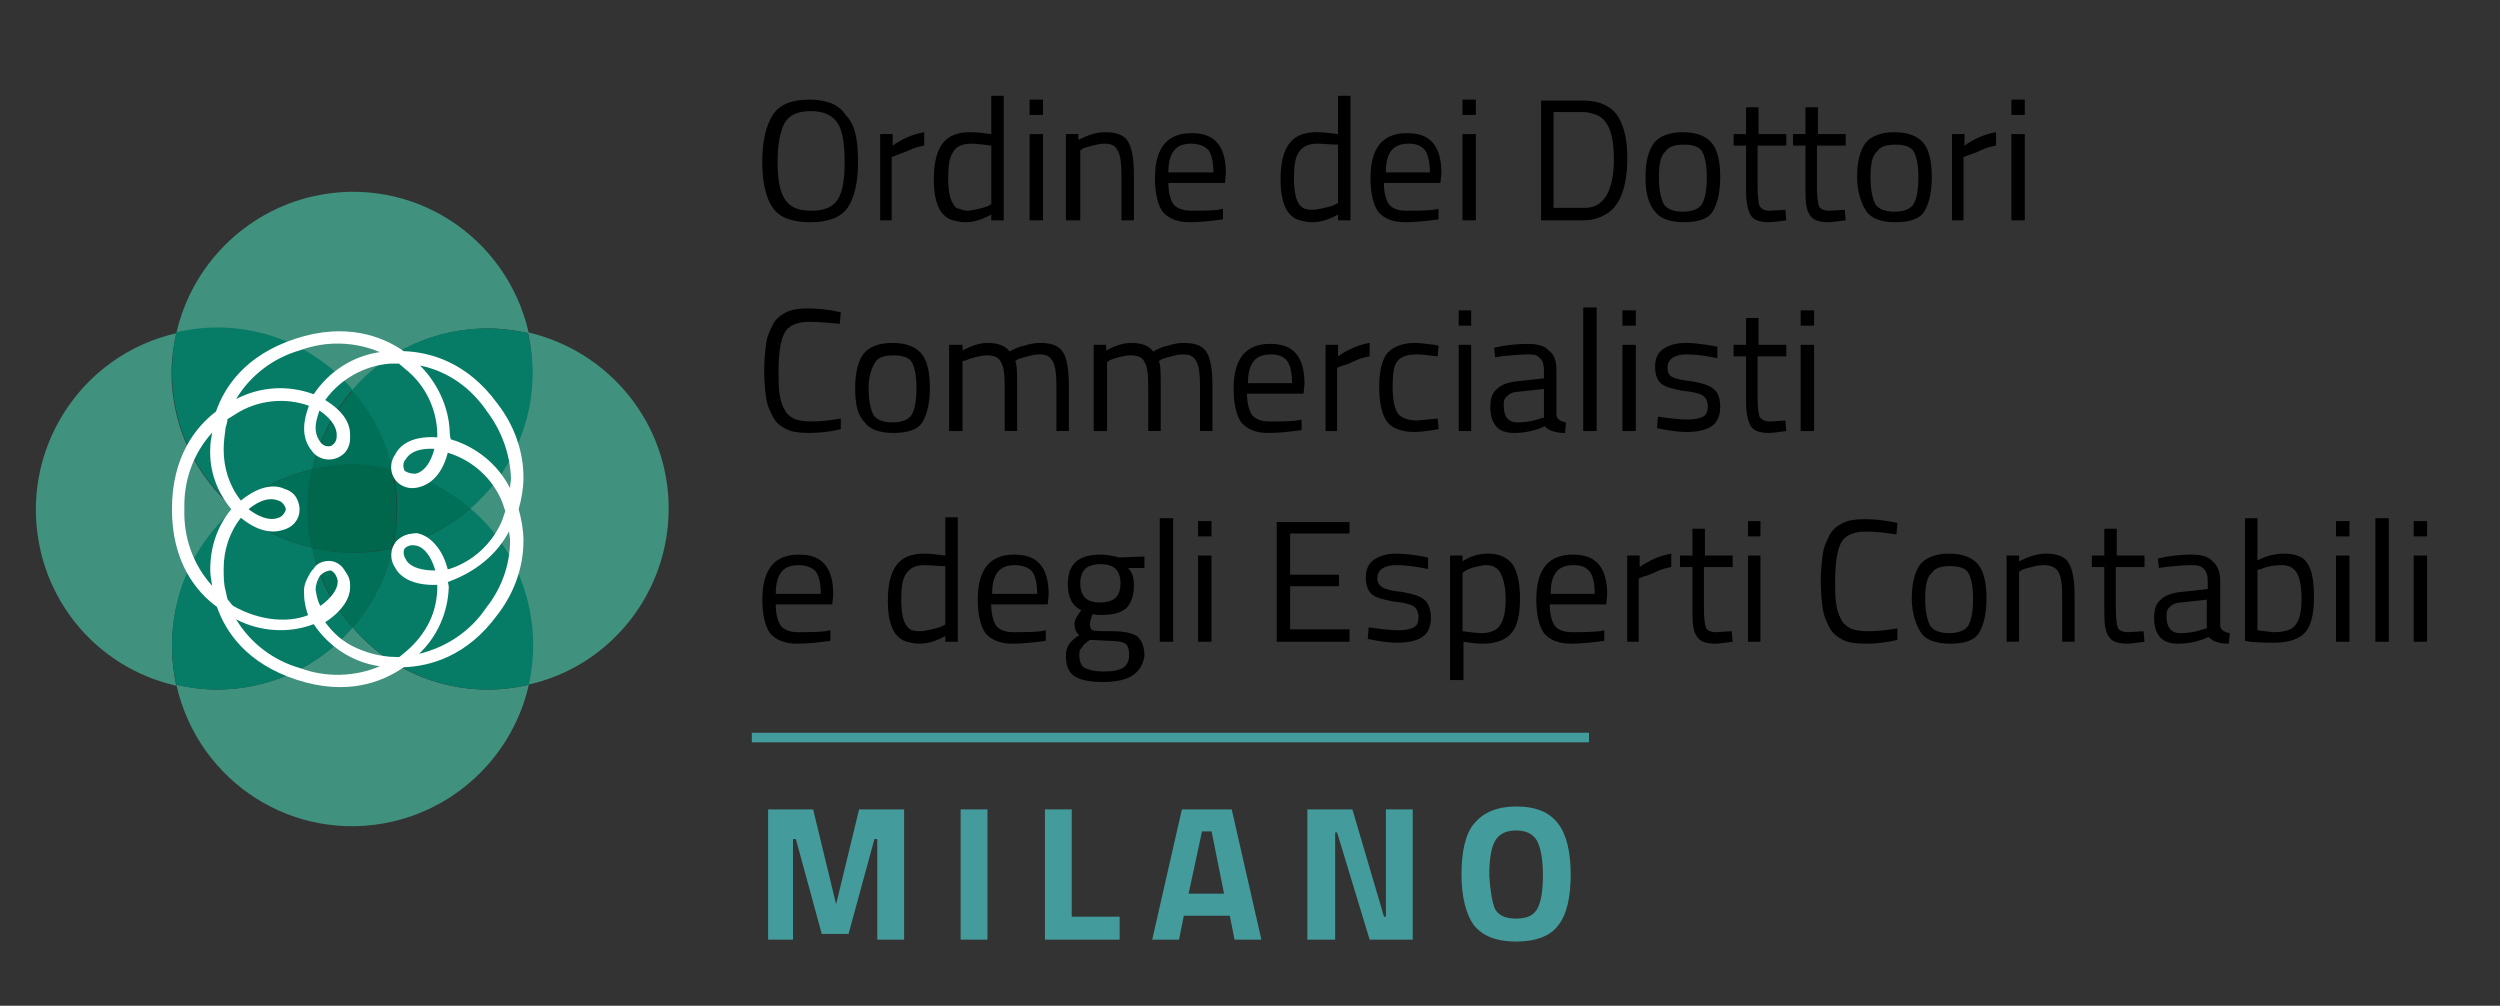 <?xml version="1.0" encoding="UTF-8"?><svg id="Livello_1" xmlns="http://www.w3.org/2000/svg" xmlns:xlink="http://www.w3.org/1999/xlink" viewBox="0 0 261 105"><rect x="0" y="0" width="261" height="105" fill="#333333" stroke="none"/><defs><clipPath id="clippath"><rect y="0" width="261" height="105" fill="none"/></clipPath></defs><g clip-path="url(#clippath)"><g id="b"><g><g><g isolation="isolate"><path d="m89.58,16.9c0,2.2-.4,3.8-1.1,4.8-.7,1-2,1.5-3.9,1.5s-3.2-.5-3.9-1.5-1.1-2.6-1.1-4.8.4-3.8,1.1-4.9c.7-1.1,2-1.6,3.8-1.6s3.1.5,3.8,1.6c1,1,1.3,2.6,1.3,4.9Zm-8.4-.1c0,1.8.2,3.1.7,3.9.5.9,1.4,1.3,2.8,1.3s2.3-.4,2.8-1.2.7-2.1.7-3.9-.2-3.2-.7-4-1.4-1.3-2.8-1.3-2.3.4-2.8,1.3c-.4.8-.7,2.1-.7,3.9Z"/><path d="m91.89,23v-9h1.3v1.2c1-.7,2.1-1.2,3.3-1.4v1.4c-.5.1-1,.2-1.6.5-.5.2-1,.4-1.3.5l-.5.2v6.6h-1.2Z"/><path d="m104.79,10.1v12.9h-1.3v-.6c-.9.5-1.8.8-2.7.8-.5,0-.9-.1-1.3-.2s-.7-.3-1-.6c-.6-.6-1-1.8-1-3.6s.3-3,.9-3.8,1.5-1.2,2.9-1.2c.7,0,1.4.1,2.2.2v-4h1.3v.1Zm-4.6,11.7c.2.1.5.2.8.2s.7-.1,1.2-.2c.4-.1.8-.2,1-.3l.3-.2v-6.1c-.8-.1-1.5-.2-2.1-.2-.9,0-1.6.3-1.9.9-.4.6-.5,1.5-.5,2.7,0,1.4.2,2.3.6,2.8.1.2.3.4.6.4Z"/><path d="m107.49,12v-1.6h1.4v1.6h-1.4Zm0,11v-9h1.4v9h-1.4Z"/><path d="m112.68,23h-1.4v-9h1.3v.6c1-.5,1.9-.8,2.8-.8,1.2,0,2,.3,2.4,1s.6,1.8.6,3.5v4.7h-1.3v-4.7c0-1.2-.1-2.1-.4-2.6s-.6-.7-1.4-.7c-.4,0-.8.1-1.2.2-.4.1-.8.2-1,.3l-.3.2v7.3h-.1Z"/><path d="m127.18,21.9l.5-.1v1.1c-1.4.2-2.5.3-3.5.3-1.3,0-2.2-.4-2.8-1.1-.5-.7-.8-1.9-.8-3.5,0-3.2,1.3-4.7,3.8-4.7,1.2,0,2.1.3,2.7,1s.9,1.7.9,3.2l-.1,1h-5.9c0,1,.2,1.7.5,2.2.4.5,1.1.7,2,.7s1.8,0,2.7-.1Zm-.5-3.9c0-1.1-.2-1.9-.5-2.3s-1-.7-1.8-.7-1.4.2-1.8.7-.6,1.2-.6,2.3h4.7Z"/><path d="m140.99,10.1v12.9h-1.3v-.6c-.9.5-1.8.8-2.7.8-.5,0-.9-.1-1.3-.2s-.7-.3-1-.6c-.6-.6-1-1.8-1-3.6s.3-3,.9-3.8,1.5-1.2,2.9-1.2c.7,0,1.4.1,2.2.2v-4h1.3v.1Zm-4.7,11.7c.2.1.5.1.8.1s.7-.1,1.2-.2c.4-.1.8-.2,1-.3l.4-.2v-6.1c-.8,0-1.5-.1-2.2-.1-.9,0-1.5.3-1.9.9s-.5,1.5-.5,2.7c0,1.4.2,2.3.6,2.8.2.2.4.4.6.4Z"/><path d="m149.68,21.9l.5-.1v1.1c-1.4.2-2.5.3-3.5.3-1.3,0-2.2-.4-2.8-1.1-.5-.7-.8-1.9-.8-3.5,0-3.2,1.3-4.7,3.8-4.7,1.2,0,2.1.3,2.7,1s.9,1.7.9,3.2l-.1,1h-5.9c0,1,.2,1.7.5,2.2.4.5,1,.7,1.9.7,1,0,1.9,0,2.8-.1Zm-.4-3.9c0-1.1-.2-1.9-.5-2.3-.4-.5-.9-.7-1.7-.7s-1.4.2-1.8.7-.6,1.2-.6,2.3h4.6Z"/><path d="m152.68,12v-1.6h1.4v1.6h-1.4Zm0,11v-9h1.4v9h-1.4Z"/><path d="m165.29,23h-4.4v-12.5h4.4c2,0,3.4.8,4,2.4.4.9.6,2.1.6,3.6,0,3.1-.8,5.1-2.3,5.9-.7.4-1.4.6-2.3.6Zm3.2-6.4c0-2.4-.5-3.9-1.6-4.5-.4-.2-1-.4-1.6-.4h-3.1v10h3.1c2.1.1,3.2-1.7,3.2-5.1Z"/><path d="m171.79,18.5c0-1.6.3-2.8.9-3.6.6-.7,1.6-1.1,3-1.1s2.4.4,3,1.1c.6.7.9,1.9.9,3.6,0,1.6-.3,2.8-.8,3.6s-1.6,1.1-3,1.1-2.5-.4-3-1.1c-.7-.8-1-2-1-3.6Zm1.4,0c0,1.3.2,2.2.5,2.8.3.5,1,.8,2,.8s1.7-.3,2-.8.5-1.4.5-2.8c0-1.3-.2-2.2-.5-2.7s-1-.7-1.9-.7-1.6.2-1.9.7c-.5.4-.7,1.3-.7,2.7Z"/><path d="m186.29,15.2h-2.8v4.3c0,1,.1,1.7.2,2,.2.3.5.5,1.1.5l1.6-.1.1,1.1c-.8.1-1.4.2-1.8.2-.9,0-1.6-.2-1.9-.7s-.5-1.3-.5-2.6v-4.7h-1.3v-1.2h1.3v-2.8h1.3v2.8h2.9v1.2h-.2Z"/><path d="m192.59,15.2h-2.9v4.3c0,1,.1,1.7.2,2,.1.3.5.5,1.1.5l1.6-.1.1,1.1c-.8.1-1.4.2-1.8.2-.9,0-1.6-.2-1.9-.7-.4-.5-.5-1.3-.5-2.6v-4.7h-1.3v-1.2h1.3v-2.8h1.3v2.8h2.9v1.2h-.1Z"/><path d="m193.88,18.5c0-1.6.3-2.8.9-3.6.6-.7,1.6-1.1,3-1.1s2.4.4,3,1.1c.6.7.9,1.9.9,3.6,0,1.6-.3,2.8-.8,3.6s-1.6,1.1-3,1.1c-1.5,0-2.5-.4-3-1.1s-1-2-1-3.6Zm1.4,0c0,1.3.2,2.2.5,2.8.3.5,1,.8,2,.8s1.7-.3,2-.8.5-1.4.5-2.8c0-1.3-.2-2.2-.5-2.7s-1-.7-1.9-.7-1.6.2-1.9.7c-.5.4-.7,1.3-.7,2.7Z"/><path d="m203.79,23v-9h1.3v1.2c1-.7,2.1-1.2,3.3-1.4v1.4c-.5.1-1,.2-1.6.5s-1,.4-1.3.5l-.5.2v6.6h-1.2Z"/><path d="m209.99,12v-1.6h1.4v1.6h-1.4Zm0,11v-9h1.4v9h-1.4Z"/></g><g isolation="isolate"><path d="m87.78,44.8c-1.2.3-2.3.4-3.3.4s-1.8-.1-2.4-.4c-.6-.3-1.1-.7-1.4-1.3-.3-.6-.6-1.2-.7-2-.1-.7-.2-1.7-.2-2.8s.1-2,.2-2.8.4-1.4.7-2,.8-1,1.4-1.3c.6-.3,1.4-.4,2.3-.4s2.1.1,3.4.4l-.1,1.2c-1.2-.1-2.2-.2-3.2-.2-1.3,0-2.2.4-2.6,1.2-.4.8-.6,2.1-.6,4,0,.9,0,1.7.1,2.3.1.6.2,1.1.5,1.6.2.5.6.8,1,1s1.1.3,1.9.3,1.8-.1,3-.3v1.1Z"/><path d="m89.28,40.5c0-1.6.3-2.8.9-3.6.6-.7,1.6-1.1,3-1.1s2.4.4,3,1.1.9,1.9.9,3.6c0,1.6-.3,2.8-.8,3.6s-1.6,1.1-3,1.1c-1.5,0-2.5-.4-3-1.1-.8-.8-1-2-1-3.6Zm1.4,0c0,1.3.2,2.2.5,2.8.3.5,1,.8,2,.8s1.7-.3,2-.8c.3-.5.5-1.4.5-2.8,0-1.3-.2-2.2-.5-2.7s-1-.7-1.9-.7-1.6.2-1.9.7-.7,1.3-.7,2.7Z"/><path d="m100.49,45h-1.4v-9h1.4v.6c.9-.5,1.8-.8,2.6-.8,1.1,0,1.9.3,2.3.9.4-.2.9-.5,1.5-.6.6-.2,1.2-.3,1.7-.3,1.2,0,2,.3,2.4,1,.4.6.6,1.8.6,3.5v4.7h-1.3v-4.7c0-1.2-.1-2.1-.4-2.6s-.6-.7-1.4-.7c-.4,0-.8.1-1.2.2s-.7.2-1,.3l-.3.2c.2.4.2,1.3.2,2.6v4.7h-1.3v-4.6c0-1.3-.1-2.2-.4-2.6-.2-.5-.7-.7-1.5-.7-.4,0-.8.1-1.2.2s-.7.2-.9.3l-.4.1v7.3Z"/><path d="m115.58,45h-1.4v-9h1.3v.6c.9-.5,1.8-.8,2.6-.8,1.1,0,1.9.3,2.3.9.4-.2.9-.5,1.5-.6.6-.2,1.2-.3,1.7-.3,1.2,0,2,.3,2.4,1,.4.6.6,1.8.6,3.5v4.7h-1.3v-4.7c0-1.2-.1-2.1-.4-2.6s-.6-.7-1.4-.7c-.4,0-.8.1-1.2.2s-.7.2-1,.3l-.3.2c.2.4.2,1.3.2,2.6v4.7h-1.3v-4.6c0-1.3-.1-2.2-.4-2.6-.2-.5-.7-.7-1.5-.7-.4,0-.8.1-1.2.2s-.7.2-.9.3l-.3.2s0,7.2,0,7.2Z"/><path d="m135.39,43.9l.5-.1v1.1c-1.4.2-2.5.3-3.5.3-1.3,0-2.2-.4-2.8-1.1-.5-.7-.8-1.9-.8-3.5,0-3.2,1.3-4.7,3.8-4.7,1.2,0,2.1.3,2.7,1s.9,1.7.9,3.2l-.1,1h-5.9c0,1,.2,1.7.5,2.2.4.5,1,.7,1.9.7,1,0,1.9,0,2.8-.1Zm-.5-3.9c0-1.1-.2-1.9-.5-2.3-.4-.5-.9-.7-1.7-.7s-1.4.2-1.8.7-.6,1.2-.6,2.3h4.6Z"/><path d="m138.39,45v-9h1.3v1.2c1-.7,2.1-1.2,3.3-1.4v1.4c-.5.1-1,.2-1.6.5s-1,.4-1.3.5l-.5.2v6.6h-1.2Z"/><path d="m147.79,35.8c.4,0,1.1.1,2,.2l.4.1-.1,1.1c-1-.1-1.7-.2-2.1-.2-1,0-1.7.2-2.1.7s-.5,1.4-.5,2.7.2,2.2.5,2.7,1.1.8,2.1.8l2.1-.2.1,1.1c-1.1.2-2,.3-2.5.3-1.4,0-2.4-.4-2.9-1.1s-.8-1.9-.8-3.6.3-2.9.9-3.6c.6-.6,1.5-1,2.9-1Z"/><path d="m152.29,34v-1.6h1.3v1.6h-1.3Zm0,11v-9h1.3v9h-1.3Z"/><path d="m162.49,38.7v4.6c0,.4.4.7,1,.8l-.1,1.1c-.9,0-1.7-.2-2.1-.7-1.1.5-2.2.7-3.2.7-.8,0-1.5-.2-1.9-.7s-.6-1.1-.6-2,.2-1.5.7-1.9c.4-.4,1.1-.7,2.1-.8l2.8-.3v-.8c0-.6-.1-1-.4-1.3s-.6-.4-1.1-.4c-1,0-2,.1-3,.2l-.6.1-.1-1c1.3-.3,2.5-.4,3.5-.4s1.8.2,2.2.7c.6.4.8,1.1.8,2.1Zm-5.5,3.7c0,1.1.5,1.7,1.4,1.7.8,0,1.6-.1,2.4-.4l.4-.1v-3l-2.7.3c-.5,0-.9.2-1.2.5s-.3.5-.3,1Z"/><path d="m165.29,45v-12.9h1.4v12.9h-1.4Z"/><path d="m169.38,34v-1.6h1.4v1.6h-1.4Zm0,11v-9h1.4v9h-1.4Z"/><path d="m176.09,37c-1.3,0-2,.5-2,1.4,0,.4.1.7.4.9s1,.4,2.1.5c1.1.2,1.8.4,2.3.8s.7,1,.7,1.9-.3,1.6-.9,2c-.6.4-1.5.6-2.6.6-.7,0-1.6-.1-2.6-.3l-.5-.1.1-1.2c1.4.2,2.4.3,3.1.3s1.2-.1,1.6-.3c.4-.2.5-.6.5-1.1s-.2-.9-.5-1.1-1-.4-2.1-.5c-1.1-.2-1.8-.4-2.2-.7-.4-.3-.7-.9-.7-1.8s.3-1.5.9-1.9,1.4-.6,2.3-.6c.7,0,1.6.1,2.8.3l.5.1v1.2c-1.3-.3-2.4-.4-3.2-.4Z"/><path d="m186.29,37.2h-2.8v4.3c0,1,.1,1.7.2,2,.2.3.5.5,1.1.5l1.6-.1.1,1.1c-.8.1-1.4.2-1.8.2-.9,0-1.6-.2-1.9-.7s-.5-1.3-.5-2.6v-4.7h-1.3v-1.2h1.3v-2.8h1.3v2.8h2.9v1.2h-.2Z"/><path d="m187.99,34v-1.6h1.4v1.6h-1.4Zm0,11v-9h1.4v9h-1.4Z"/></g><g isolation="isolate"><path d="m86.19,65.9l.5-.1v1.1c-1.4.2-2.5.3-3.5.3-1.3,0-2.2-.4-2.8-1.1-.5-.7-.8-1.9-.8-3.5,0-3.2,1.3-4.7,3.8-4.7,1.2,0,2.1.3,2.7,1s.9,1.7.9,3.2l-.1,1h-5.9c0,1,.2,1.7.5,2.2.4.5,1,.7,1.9.7s1.9,0,2.8-.1Zm-.5-3.9c0-1.1-.2-1.9-.5-2.3s-1-.7-1.8-.7-1.4.2-1.8.7c-.4.5-.6,1.2-.6,2.3h4.7Z"/><path d="m99.99,54.1v12.9h-1.3v-.6c-.9.5-1.8.8-2.7.8-.5,0-.9-.1-1.3-.2-.4-.1-.7-.3-1-.6-.6-.6-1-1.8-1-3.6s.3-3,.9-3.8c.6-.8,1.5-1.2,2.9-1.2.7,0,1.4.1,2.2.2v-4h1.3v.1Zm-4.7,11.7c.2.1.5.1.8.1s.7-.1,1.2-.2c.4-.1.8-.2,1-.3l.4-.2v-6.1c-.8,0-1.5-.1-2.2-.1-.9,0-1.5.3-1.9.9-.4.6-.5,1.5-.5,2.7,0,1.4.2,2.3.6,2.8.2.2.4.4.6.4Z"/><path d="m108.68,65.9l.5-.1v1.1c-1.4.2-2.5.3-3.5.3-1.3,0-2.2-.4-2.8-1.1-.5-.7-.8-1.9-.8-3.5,0-3.2,1.3-4.7,3.8-4.7,1.2,0,2.1.3,2.7,1s.9,1.7.9,3.2l-.1,1h-5.9c0,1,.2,1.7.5,2.2.4.5,1,.7,1.9.7s1.9,0,2.8-.1Zm-.4-3.9c0-1.1-.2-1.9-.5-2.3s-1-.7-1.8-.7-1.4.2-1.8.7-.6,1.2-.6,2.3h4.7Z"/><path d="m115.18,71.2c-1.4,0-2.4-.2-3-.6-.6-.4-.9-1.1-.9-2.1,0-.5.1-.9.3-1.2.2-.3.6-.7,1.1-1-.3-.2-.5-.6-.5-1.2,0-.2.1-.6.5-1.1l.2-.3c-.9-.4-1.4-1.3-1.4-2.7,0-2.1,1.1-3.1,3.4-3.1.6,0,1.1.1,1.6.2l.3.1,2.7-.1v1.2h-1.7c.4.4.6,1,.6,1.8,0,1.1-.3,1.9-.8,2.4-.6.5-1.4.7-2.6.7-.3,0-.6,0-.9-.1-.2.5-.3.9-.3,1,0,.4.1.6.3.7s.9.1,2.1.1,2,.2,2.5.5c.5.4.8,1.1.8,2.1-.3,1.8-1.6,2.7-4.3,2.7Zm-2.5-2.8c0,.6.2,1.1.5,1.3.4.2,1,.4,2,.4s1.6-.1,2.1-.4c.4-.3.6-.7.6-1.3s-.1-1-.4-1.2-.9-.3-1.8-.3l-1.9-.1c-.4.3-.7.5-.8.8-.3.2-.3.5-.3.8Zm.1-7.5c0,.7.2,1.2.5,1.5s.8.5,1.6.5c.7,0,1.3-.2,1.6-.5.3-.3.5-.8.5-1.5s-.2-1.2-.5-1.5-.8-.5-1.6-.5c-.7,0-1.3.2-1.6.5s-.5.8-.5,1.5Z"/><path d="m121.08,67v-12.9h1.4v12.9h-1.4Z"/><path d="m125.08,56v-1.6h1.4v1.6h-1.4Zm0,11v-9h1.4v9h-1.4Z"/><path d="m133.29,67v-12.5h7.6v1.2h-6.2v4.3h5.1v1.2h-5.1v4.5h6.2v1.3h-7.6Z"/><path d="m145.79,59c-1.3,0-2,.5-2,1.4,0,.4.2.7.5.9s1,.4,2.1.5c1.1.2,1.8.4,2.3.8.4.3.7,1,.7,1.9s-.3,1.6-.9,2-1.5.6-2.6.6c-.7,0-1.6-.1-2.6-.3l-.5-.1.1-1.2c1.4.2,2.4.3,3.1.3s1.2-.1,1.6-.3.5-.6.5-1.1-.2-.9-.5-1.1c-.3-.2-1-.4-2.1-.5-1.1-.2-1.8-.4-2.2-.7-.4-.3-.7-.9-.7-1.8s.3-1.5.9-1.9,1.4-.6,2.3-.6c.7,0,1.7.1,2.8.3l.5.1v1.2c-1.5-.3-2.5-.4-3.3-.4Z"/><path d="m151.39,71v-13h1.3v.6c.9-.6,1.8-.8,2.7-.8,1.1,0,2,.4,2.5,1.1.5.7.8,1.9.8,3.6s-.3,2.9-.9,3.6c-.6.7-1.6,1.1-3,1.1-.7,0-1.4-.1-2-.2v4s-1.4,0-1.4,0Zm3.8-12c-.4,0-.7.1-1.2.2-.4.1-.7.2-1,.4l-.3.2v6.1c.9.1,1.5.2,1.9.2,1,0,1.7-.3,2-.8.4-.6.6-1.5.6-2.7s-.2-2.1-.5-2.7c-.3-.6-.8-.9-1.5-.9Z"/><path d="m166.99,65.9l.5-.1v1.1c-1.4.2-2.5.3-3.5.3-1.3,0-2.2-.4-2.8-1.1-.5-.7-.8-1.9-.8-3.5,0-3.2,1.3-4.7,3.8-4.7,1.2,0,2.1.3,2.7,1,.6.7.9,1.7.9,3.2l-.1,1h-5.9c0,1,.2,1.7.5,2.2.4.5,1,.7,1.9.7.9,0,1.8,0,2.8-.1Zm-.5-3.9c0-1.1-.2-1.9-.5-2.3-.4-.5-.9-.7-1.7-.7s-1.4.2-1.8.7c-.4.5-.6,1.2-.6,2.3h4.6Z"/><path d="m169.88,67v-9h1.3v1.2c1-.7,2.1-1.2,3.3-1.4v1.4c-.5.1-1,.2-1.6.5s-1,.4-1.3.5l-.5.2v6.6h-1.2Z"/><path d="m180.79,59.2h-2.9v4.3c0,1,.1,1.7.2,2,.1.3.5.5,1.1.5l1.6-.1.1,1.1c-.8.1-1.4.2-1.8.2-.9,0-1.6-.2-1.9-.7-.4-.5-.5-1.3-.5-2.6v-4.7h-1.3v-1.2h1.3v-2.8h1.3v2.8h2.9v1.2h-.1Z"/><path d="m182.49,56v-1.6h1.3v1.6h-1.3Zm0,11v-9h1.3v9h-1.3Z"/><path d="m198.09,66.8c-1.2.3-2.3.4-3.3.4s-1.8-.1-2.4-.4c-.6-.3-1.1-.7-1.4-1.3-.3-.6-.6-1.2-.7-2-.1-.7-.2-1.7-.2-2.8s.1-2,.2-2.8.4-1.4.7-2,.8-1,1.4-1.3c.6-.3,1.4-.4,2.3-.4s2.1.1,3.4.4l-.1,1.2c-1.2-.2-2.3-.3-3.2-.3-1.3,0-2.2.4-2.6,1.2s-.6,2.1-.6,4c0,.9,0,1.7.1,2.3s.2,1.1.5,1.6c.2.5.6.8,1,1s1.1.3,1.9.3,1.8-.1,3-.3v1.2Z"/><path d="m199.59,62.5c0-1.6.3-2.8.9-3.6.6-.7,1.6-1.1,3-1.1s2.4.4,3,1.1c.6.7.9,1.9.9,3.6,0,1.6-.3,2.8-.8,3.6s-1.6,1.1-3,1.1c-1.5,0-2.5-.4-3-1.1s-1-2-1-3.6Zm1.4,0c0,1.3.2,2.2.5,2.8.3.5,1,.8,2,.8s1.7-.3,2-.8.5-1.4.5-2.8c0-1.3-.2-2.2-.5-2.7s-1-.7-1.9-.7-1.6.2-1.9.7c-.5.4-.7,1.3-.7,2.7Z"/><path d="m210.79,67h-1.3v-9h1.3v.6c1-.5,1.9-.8,2.8-.8,1.2,0,2,.3,2.4,1s.6,1.8.6,3.5v4.7h-1.3v-4.7c0-1.2-.1-2.1-.4-2.6s-.8-.7-1.6-.7c-.4,0-.8.1-1.2.2s-.8.2-1,.3l-.3.2v7.3Z"/><path d="m223.79,59.2h-2.9v4.3c0,1,.1,1.7.2,2,.1.3.5.5,1.1.5l1.6-.1.1,1.1c-.8.1-1.4.2-1.8.2-.9,0-1.6-.2-1.9-.7-.4-.5-.5-1.3-.5-2.6v-4.7h-1.3v-1.2h1.3v-2.8h1.3v2.8h2.9v1.2h-.1Z"/><path d="m231.79,60.7v4.6c0,.4.4.7,1,.8l-.1,1.1c-.9,0-1.7-.2-2.1-.7-1.1.5-2.2.7-3.2.7-.8,0-1.5-.2-1.9-.7s-.6-1.1-.6-2,.2-1.5.7-1.9c.4-.4,1.1-.7,2.1-.8l2.8-.3v-.8c0-.6-.1-1-.4-1.3-.3-.3-.6-.4-1.1-.4-1,0-2,.1-3,.2l-.6.1-.1-1c1.3-.3,2.5-.4,3.5-.4s1.8.2,2.2.7c.5.4.8,1.1.8,2.1Zm-5.6,3.7c0,1.1.5,1.7,1.4,1.7.8,0,1.6-.1,2.4-.4l.4-.1v-3l-2.7.3c-.5,0-.9.2-1.2.5s-.3.5-.3,1Z"/><path d="m238.38,57.8c1.2,0,2.1.3,2.5,1,.5.7.7,1.9.7,3.6s-.3,2.9-.9,3.6c-.6.7-1.7,1.1-3.3,1.1-.5,0-1.3,0-2.5-.1l-.5-.1v-12.8h1.3v4.4c1-.5,1.9-.7,2.7-.7Zm-1,8.2c1.2,0,2-.3,2.3-.8.4-.5.6-1.4.6-2.7s-.2-2.2-.5-2.7-.8-.8-1.6-.8c-.7,0-1.4.1-2.1.4l-.4.1v6.3c.9.1,1.4.2,1.7.2Z"/><path d="m243.88,56v-1.6h1.4v1.6h-1.4Zm0,11v-9h1.4v9h-1.4Z"/><path d="m247.99,67v-12.9h1.4v12.9h-1.4Z"/><path d="m251.99,56v-1.6h1.4v1.6h-1.4Zm0,11v-9h1.4v9h-1.4Z"/></g><g isolation="isolate"><path d="m80.19,98.1v-13.6h4.7l2.4,9.9,2.4-9.9h4.7v13.6h-2.8v-10.5h-.3l-2.7,9.9h-2.8l-2.7-9.9h-.3v10.5h-2.6Z" fill="#439b9c"/><path d="m100.29,98.1v-13.6h2.8v13.6h-2.8Z" fill="#439b9c"/><path d="m116.79,98.1h-7.7v-13.6h2.8v11.2h5v2.4h-.1Z" fill="#439b9c"/><path d="m120.29,98.1l3.1-13.6h5.2l3.1,13.6h-2.8l-.5-2.5h-4.8l-.5,2.5h-2.8Zm5.2-11.3l-1.4,6.5h3.7l-1.3-6.5h-1Z" fill="#439b9c"/><path d="m136.49,98.1v-13.6h4.7l3.3,11.2h.2v-11.2h2.8v13.6h-4.5l-3.4-11.2h-.2v11.2h-2.9Z" fill="#439b9c"/><path d="m162.68,96.6c-.8,1.1-2.3,1.7-4.4,1.7s-3.5-.6-4.4-1.7c-.8-1.1-1.3-2.9-1.3-5.3s.4-4.2,1.3-5.3,2.3-1.8,4.4-1.8,3.5.6,4.4,1.8,1.3,3,1.3,5.3-.4,4.2-1.3,5.3Zm-6.6-1.7c.4.7,1.1,1,2.2,1s1.8-.3,2.2-1,.6-1.9.6-3.5-.2-2.8-.6-3.6c-.4-.7-1.1-1.1-2.2-1.1s-1.8.4-2.2,1.1c-.4.7-.6,1.9-.6,3.6.1,1.6.3,2.8.6,3.5Z" fill="#439b9c"/></g><path d="m78.49,77h87.4" fill="none" stroke="#439b9c"/></g><g><path d="m69.81,53.09c0-8.8-6.1-16.4-14.7-18.4,1.5,6.8-.8,13.9-6.1,18.4,5.3,4.5,7.6,11.6,6.1,18.4,8.6-1.9,14.7-9.6,14.7-18.4Zm-18.8-18.8c1.4,0,2.8.2,4.2.5-2.3-10.2-12.3-16.6-22.5-14.3-7.1,1.6-12.7,7.2-14.3,14.3,6.8-1.6,13.9.7,18.4,6,3.5-4.2,8.7-6.5,14.2-6.5h0Zm-33.1,4.6c0-1.4.2-2.8.5-4.1-10.1,2.3-16.5,12.4-14.2,22.6,1.6,7.1,7.1,12.6,14.2,14.2-1.5-6.8.8-13.9,6.1-18.4-4.2-3.6-6.6-8.8-6.6-14.3Zm4.7,33.1c-1.4,0-2.8-.2-4.2-.5,2.3,10.2,12.3,16.6,22.5,14.3,7.1-1.6,12.7-7.2,14.3-14.3-6.8,1.6-13.9-.7-18.4-6-3.6,4.2-8.8,6.5-14.2,6.5h0Z" fill="#40917e"/><path d="m55.61,38.89c0-1.4-.2-2.8-.5-4.1-6.8-1.6-13.9.7-18.4,6,2.1,2.4,3.5,5.2,4.2,8.3,3,.7,5.8,2.1,8.1,4.1,4.2-3.6,6.6-8.8,6.6-14.3h0Zm-23,10.1c.7-3.1,2.1-5.9,4.2-8.3-4.5-5.3-11.6-7.6-18.4-6-1.5,6.8.8,13.9,6.1,18.4,2.3-2,5.1-3.4,8.1-4.1h0Zm0,8.2c-3-.7-5.8-2.1-8.1-4.1-5.3,4.5-7.6,11.6-6.1,18.4,6.8,1.6,13.9-.7,18.4-6-2.1-2.3-3.6-5.2-4.2-8.3h0Zm8.4,0c-.7,3.1-2.1,5.9-4.2,8.3,4.6,5.3,11.6,7.6,18.4,6,1.5-6.8-.8-13.9-6.1-18.4-2.4,2-5.1,3.5-8.1,4.1h0Z" fill="#067c66"/><path d="m49.11,53.09c-2.3-2-5.1-3.4-8.1-4.1.6,2.7.6,5.5,0,8.2,3-.6,5.7-2.1,8.1-4.1Zm-12.3-4.5c1.4,0,2.8.2,4.2.5-.7-3.1-2.1-5.9-4.2-8.3-2.1,2.4-3.5,5.2-4.2,8.3,1.3-.4,2.7-.5,4.2-.5h0Zm-4.7,4.5c0-1.4.2-2.8.5-4.1-3,.7-5.8,2.1-8.1,4.1,2.3,2,5.1,3.4,8.1,4.1-.3-1.3-.5-2.7-.5-4.1Zm4.7,4.6c-1.4,0-2.8-.2-4.2-.5.7,3.1,2.1,5.9,4.2,8.3,2.1-2.4,3.5-5.2,4.2-8.3-1.4.4-2.8.5-4.2.5h0Z" fill="#007058"/><path d="m41.41,53.09c0-1.4-.2-2.8-.5-4.1-2.8-.7-5.6-.7-8.4,0-.6,2.7-.6,5.5,0,8.2,2.8.7,5.6.7,8.4,0,.4-1.3.5-2.7.5-4.1h0Z" fill="#00664c"/><path d="m31.11,35.79c-5.1,1.7-7.2,5-8,7.4-2,1.5-4.6,4.5-4.6,9.9s2.5,8.4,4.6,9.9c.8,2.4,2.9,5.8,8,7.4,5.1,1.7,8.7.2,10.8-1.3,2.6,0,6.4-1,9.5-5.3,1.6-2.1,2.6-4.7,2.6-7.4,0-1.1-.2-2.2-.5-3.3.3-1.1.5-2.2.5-3.3,0-2.7-1-5.3-2.6-7.4-3.2-4.3-7-5.3-9.5-5.3-2.1-1.5-5.7-2.9-10.8-1.3m0,.3c3.4-1.3,7.2-.9,10.3,1.1h-.8c-3.4.3-6.4,2.2-7.6,4.6-2.4-1.3-6-1-8.9.7-.2.1-.4.3-.7.4,1.4-3.3,4.2-5.9,7.7-6.8h0Zm-12.4,17c-.2-3.6,1.4-7.1,4.2-9.5-.1.3-.2.5-.2.8-.2.8-.3,1.6-.3,2.4-.1,2.3.8,4.6,2.3,6.3-1.6,1.7-2.4,4-2.3,6.3,0,.8.1,1.6.3,2.4.1.2.1.5.2.8-2.8-2.3-4.3-5.8-4.2-9.5h0Zm22-15.7c.4,0,.8-.1,1.1,0,.3.2.6.5.9.7,2.1,1.7,3.3,4.3,3.5,7,0,.3,0,.7-.1,1-3-.3-4.1.8-4.5,1.5-.6.7-.4,1.8.3,2.4.5.4,1.1.4,1.6.3.8-.2,2.2-.9,2.8-3.8,2.6.4,5.3,2.7,6.6,5.7.1.3.3.7.4,1.1-.1.4-.3.8-.4,1.1-1.3,3-3.9,5.3-6.6,5.7-.6-2.9-2-3.6-2.8-3.8-.9-.3-1.8.1-2.2,1-.2.5-.1,1.1.3,1.6.4.7,1.5,1.8,4.5,1.5.1.3.1.7.1,1-.1,2.7-1.4,5.2-3.5,7-.3.3-.6.5-.9.7h-1.1c-3.3-.3-6.3-2.1-7.4-4.5,2.3-1.3,2.8-2.7,2.8-3.5v-.3c0-.9-.7-1.7-1.6-1.7-.6,0-1.1.3-1.4.7-.5.5-.7,1.3-.7,2,0,.9.3,1.9.7,2.7-2.4,1.2-5.8.9-8.7-.7-.3-.2-.6-.4-.9-.6-.4-1.1-.6-2.3-.6-3.5-.1-2.2.7-4.4,2.2-6.1,2.2,2,3.7,1.8,4.5,1.4.7-.3,1.1-.9,1.2-1.6h0c-.1-.7-.6-1.3-1.2-1.6-.7-.3-2.3-.6-4.5,1.4-1.5-1.7-2.3-3.8-2.2-6.1,0-.8.1-1.6.3-2.4.1-.4.2-.7.3-1.1.3-.2.7-.5.9-.6,2.8-1.7,6.3-2,8.7-.7-.4.8-.7,1.8-.7,2.7,0,.7.2,1.4.7,2,.5.8,1.6,1,2.3.4.5-.3.8-.9.7-1.4v-.3c0-.8-.4-2.2-2.8-3.5,1.1-2.7,4.1-4.5,7.4-4.8h0Zm-9.6,32.8c-3.5-1-6.4-3.5-7.7-6.9.2.2.5.3.7.4,2.9,1.7,6.5,2,8.9.7,1.2,2.5,4.3,4.3,7.6,4.6h.8c-3,2.1-6.9,2.5-10.3,1.2h0Zm10.7-11.6c-.3-.5-.4-1.2-.1-1.7h0c.4-.5,1.1-.6,1.7-.5.7.1,2,.8,2.6,3.6-2.8.2-3.8-.8-4.2-1.4h0Zm11.3-4.3c.1-.2.2-.5.3-.7.3.9.4,1.9.4,2.8,0,2.6-.9,5.2-2.6,7.3-2,3-5.3,5-8.9,5.2.2-.2.4-.3.6-.5,2.1-1.8,3.4-4.4,3.6-7.2,0-.4,0-.7-.1-1.1,2.6-.3,5.4-2.7,6.7-5.8h0Zm-6.7-9.2c-.1-2.8-1.4-5.4-3.6-7.2-.2-.2-.4-.3-.6-.5,3.6.2,7,2.2,8.9,5.2,1.6,2.1,2.5,4.6,2.6,7.3,0,1-.1,1.9-.4,2.8-.1-.3-.2-.5-.3-.7-1.3-3.1-4.1-5.4-6.8-5.8.2-.4.2-.8.2-1.1h0Zm-13.9,16.5c0-.7.2-1.3.6-1.8s1-.7,1.6-.6h0c.6.3.9.8,1,1.4v.3c0,.8-.4,2-2.6,3.3-.4-.9-.6-1.8-.6-2.6h0Zm-3.2-9.8c.6.2,1,.8,1.1,1.4h0c-.1.6-.5,1.1-1.1,1.4-.7.3-2.1.5-4.2-1.4,2.1-2,3.5-1.7,4.2-1.4Zm12.5-2.4h0c-.3-.6-.3-1.2,0-1.7.4-.6,1.4-1.6,4.2-1.3-.6,2.8-1.8,3.4-2.6,3.6-.5.1-1.2-.1-1.6-.6h0Zm-8.7-2.9c-.4-.5-.7-1.1-.6-1.8,0-.9.3-1.8.7-2.6,2.2,1.2,2.6,2.5,2.6,3.3v.3c0,.6-.4,1.2-1,1.4h0c-.7.1-1.3-.1-1.7-.6h0Z" fill="#fff"/><g><path d="m30.85,35.36h0c-5.2,1.7-7.4,5-8.3,7.6-2.1,1.6-4.6,4.7-4.6,10.2s2.5,8.6,4.7,10.2c.9,2.6,3.1,5.9,8.3,7.6,5.2,1.7,8.9.3,11.2-1.3,2.7-.1,6.6-1.1,9.8-5.5,1.7-2.2,2.7-4.9,2.7-7.7,0-1.1-.2-2.2-.5-3.3.3-1.1.5-2.2.5-3.3,0-2.8-1-5.5-2.7-7.7-3.2-4.4-7.1-5.4-9.8-5.5-2.3-1.6-6.1-3-11.3-1.3Zm10.7,2.2l.1.1h.2c2.5,0,6.1,1,9.1,5.1,1.6,2,2.5,4.5,2.5,7.1,0,1.1-.2,2.1-.5,3.1v.4c.3,1,.5,2.1.5,3.1-.1,2.6-.9,5.1-2.5,7.1-3,4.1-6.6,5.1-9.1,5.1h-.2l-.1.1c-2,1.4-5.5,2.8-10.4,1.2s-6.9-4.7-7.7-7.1l-.1-.2-.1-.1c-2-1.5-4.4-4.4-4.4-9.5s2.4-8,4.4-9.5h.3l.1-.2c.8-2.4,2.8-5.5,7.7-7.1h0c4.7-1.5,8.2-.1,10.2,1.3h0Z" fill="#fff"/><path d="m30.95,35.56h0c-3.6,1-6.6,3.7-8,7.2l-.6,1.5,2-1.3c2.7-1.6,6.1-1.9,8.4-.7l.5.3.2-.5c1.1-2.3,4-4,7.2-4.3l2.4-.2-1.3-.9c-3.2-2-7.2-2.4-10.8-1.1Zm8.7,1.2c-2.8.4-5.3,2-6.9,4.4-2.7-1-5.6-.8-8.1.5,1.5-2.5,3.9-4.3,6.7-5.1h0c2.7-1,5.7-.9,8.3.2h0Z" fill="#fff"/><path d="m22.55,43.26c-5.5,4.9-5.9,13.4-.9,18.8.3.3.6.6.9.9l1.3,1-.6-2.3c-.2-.7-.3-1.5-.3-2.2,0-2.2.7-4.3,2.2-5.9l.4-.4-.4-.4c-1.5-1.6-2.2-3.7-2.2-5.9,0-.8.1-1.6.3-2.3l.6-2.3-1.3,1Zm-3.3,9.9h0c-.1-2.9.9-5.8,2.9-8-.1.6-.2,1.1-.2,1.7-.1,2.3.7,4.5,2.2,6.3-1.5,1.8-2.2,4-2.2,6.3,0,.6.1,1.1.2,1.7-2-2.2-3-5.1-2.9-8h0Z" fill="#fff"/><path d="m41.85,36.86h-1.2c-3.2.2-6,1.9-7.7,4.6-3-1.1-6.3-.8-9,.9l-1.1.7v.1l-.4,1.2c-.2.8-.3,1.7-.3,2.5-.1,2.3.7,4.5,2.2,6.3-1.5,1.7-2.3,4-2.2,6.3,0,.8.1,1.7.3,2.5l.4,1.3.1.1,1,.7c2.7,1.7,6,2,8.9.8,1.7,2.7,4.6,4.4,7.7,4.6l1.4.1.1-.1.9-.7c2.2-1.9,3.5-4.5,3.6-7.4l-.1-.9c3.1-.8,5.6-3,6.7-5.9l.5-1.3-.1-.1-.4-1.1c-1.2-2.9-3.7-5.1-6.7-5.9l.1-.9c-.1-2.9-1.5-5.5-3.6-7.4l-1-1h-.1Zm-1.1,1.1h.9l.7.6c2,1.6,3.2,4,3.3,6.6v.5c-2.9-.2-4,1-4.4,1.8-.7,1-.5,2.4.5,3.1.6.4,1.3.5,2,.3.8-.2,2.3-.9,3-3.6,2.6.8,4.7,2.7,5.7,5.2,0,0,.2.6.3.9l-.3.9c-1,2.5-3.1,4.4-5.7,5.2-.7-2.7-2.2-3.5-3-3.6-1.2-.4-2.4.3-2.8,1.4-.2.7-.1,1.4.3,2,.4.8,1.6,1.9,4.4,1.8v.5c-.1,2.6-1.3,4.9-3.3,6.6l-.7.6h-.9c-2.7-.2-5.2-1.6-6.8-3.8,2-1.3,2.6-2.7,2.6-3.6v-.3c0-1.2-1-2.2-2.2-2.2-.7,0-1.4.3-1.8.9-.6.6-.9,1.5-.8,2.3,0,.8.2,1.6.5,2.4-2.6.9-5.4.6-7.7-.9l-.8-1-.2-.9c-.2-.7-.2-1.5-.2-2.3,0-1.9.6-3.8,1.8-5.3,2.2,1.8,3.8,1.5,4.6,1.2,1.2-.4,1.8-1.6,1.4-2.8-.2-.7-.7-1.2-1.4-1.4-.8-.4-2.4-.6-4.6,1.2-1.2-1.5-1.8-3.4-1.8-5.3,0-.8.1-1.5.2-2.3,0,0,.2-.6.2-.9l.8-.5c2.3-1.5,5.2-1.8,7.7-.9-.3.8-.5,1.6-.5,2.4h0c0,.9.3,1.7.8,2.3.7,1,2.1,1.2,3.1.5.6-.4.9-1.1.9-1.8v-.4c0-1-.5-2.3-2.6-3.6,1.6-2.2,4.1-3.6,6.8-3.8h0Zm-8,23.6h0c0-.6.2-1.2.6-1.6.3-.6,1-.7,1.6-.4.4.2.6.7.6,1.1v.2c0,1-.8,2-2.2,2.9-.4-.7-.6-1.5-.6-2.2h0Zm9.3-3.1c-.3-.4-.3-1-.1-1.4.4-.4.9-.5,1.4-.4.6.1,1.7.7,2.3,3.1-2.4.1-3.3-.7-3.6-1.3h0Zm-12.9-6.5c.5.2.8.6.9,1.1-.1.5-.4,1-.9,1.2-.6.3-1.8.4-3.6-1.1,1.9-1.6,3.1-1.4,3.6-1.2h0Zm12.9-2.7c-.3-.5-.2-1,0-1.5.3-.6,1.2-1.4,3.6-1.2-.6,2.4-1.6,2.9-2.3,3.1-.4.1-.9,0-1.3-.4h0Zm-8.8-2.9c-.4-.4-.6-1-.6-1.6h0c0-.7.2-1.5.5-2.2,1.4.9,2.2,1.9,2.2,2.9v.2c.1.6-.4,1.2-1.1,1.3-.3,0-.7-.2-1-.6h0Zm7.4-9.5h0Z" fill="#fff"/><path d="m22.95,63.46c3,6.7,10.9,9.7,17.6,6.7.4-.2.8-.4,1.2-.6l1.4-.9-2.5-.1c-3.2-.3-6.1-2-7.2-4.3l-.2-.5-.5.2c-2.3,1.2-5.6.9-8.4-.7l-.6-.4-1.4-.9.6,1.5Zm8.4,6.3h0c-2.8-.8-5.2-2.6-6.7-5.1,2.5,1.3,5.5,1.5,8.1.5,1.6,2.4,4.1,4,6.9,4.4-2.6,1.1-5.6,1.2-8.3.2Zm-.4,1h0Z" fill="#fff"/><path d="m41.35,56.56c-.2.3-.3.7-.3,1,0,.4.1.9.3,1.2.4.7,1.6,1.9,4.7,1.6l.6-.1-.1-.6c-.6-3.1-2.1-3.8-3-4-.8,0-1.6.3-2.2.9Zm1,1.8h0c-.2-.3-.3-.8-.1-1.1.3-.3.7-.4,1.2-.3s1.4.6,2,2.6c-2.1,0-2.9-.7-3.1-1.2h0Z" fill="#fff"/><path d="m52.65,54.06c-1.3,2.9-3.8,5.2-6.4,5.5l-.5.1.1,1.5c-.1,2.6-1.4,5.1-3.4,6.8l-1.8,1.5,1.6-.1c3.8-.2,7.3-2.2,9.3-5.4,1.7-2.2,2.6-4.8,2.7-7.6,0-1-.1-2-.4-3l-.4-1.5-.8,2.2Zm.5,1.4c0,.3.1.6.1,1,0,2.5-.9,5-2.5,7-1.6,2.4-4.1,4.1-7,4.8,1.9-1.8,3-4.3,3.1-6.9,0,0,0-.3-.1-.6,2.8-1,5.1-2.8,6.4-5.3h0Z" fill="#fff"/><path d="m42.55,38.26c2,1.7,3.2,4.2,3.4,6.8l-.2,1.5.5.1c2.5.4,5.1,2.6,6.4,5.5l.9,2.2.4-1.5c.3-1,.4-2,.4-3,0-2.8-1-5.4-2.7-7.6-2.1-3.2-5.6-5.2-9.3-5.4l-1.6-.1,1.8,1.5Zm4.4,6.8c-.1-2.6-1.3-5.1-3.1-6.9,2.9.6,5.3,2.3,7,4.8,1.5,2,2.4,4.4,2.5,7,0,.3-.1.6-.1,1-1.3-2.5-3.5-4.3-6.2-5.1-.1-.5-.1-.8-.1-.8Z" fill="#fff"/><path d="m32.75,59.36c-.6.6-.8,1.4-.8,2.2,0,1,.3,1.9.7,2.8l.2.5.5-.3c2.4-1.4,2.9-2.8,2.9-3.7v-.3c0-1.1-.9-2-1.9-2-.7,0-1.3.3-1.6.8h0Zm.2,2.2h0c0-.5.2-1.1.5-1.5.3-.3.7-.5,1.1-.5.4.2.6.6.7,1v.2c0,.8-.7,1.7-1.8,2.5-.3-.5-.4-1.1-.5-1.7h0Z" fill="#fff"/><path d="m24.75,52.76l-.4.4.4.4c2.3,2.1,4,1.8,4.7,1.5,1-.3,1.6-1.4,1.3-2.4-.2-.6-.7-1.1-1.3-1.3h0c-.7-.4-2.3-.7-4.7,1.4Zm4.3-.5c.4.1.7.5.8.9h0c-.1.4-.4.8-.8.9-.5.2-1.5.3-3.1-.9,1.6-1.3,2.6-1.1,3.1-.9Z" fill="#fff"/><path d="m41.35,47.46c-.2.4-.3.8-.3,1.2s.1.8.3,1.1c.5.6,1.4.9,2.2.7.8-.2,2.3-.9,3-4l.1-.6-.6-.1c-3.1-.3-4.2.9-4.7,1.7Zm.9,1.7h0c-.2-.4-.2-.9.1-1.2.3-.5,1-1.2,3-1.1-.5,1.9-1.4,2.5-2,2.6-.4,0-.8-.1-1.1-.3h0Zm-.9.6h0Z" fill="#fff"/><path d="m32.65,41.96c-.4.8-.7,1.8-.7,2.8,0,.8.2,1.6.8,2.2.6.9,1.8,1.1,2.7.5.5-.4.8-1,.8-1.6v-.3c0-1-.5-2.4-2.9-3.7l-.5-.3-.2.4Zm.8,4.2h0c-.3-.4-.5-.9-.5-1.5h0c0-.6.2-1.2.4-1.8,1.5,1,1.8,2,1.8,2.5v.2c0,.4-.2.8-.6,1-.4.1-.8,0-1.1-.4h0Zm-.7.7h0Z" fill="#fff"/></g></g></g></g></g></svg>
